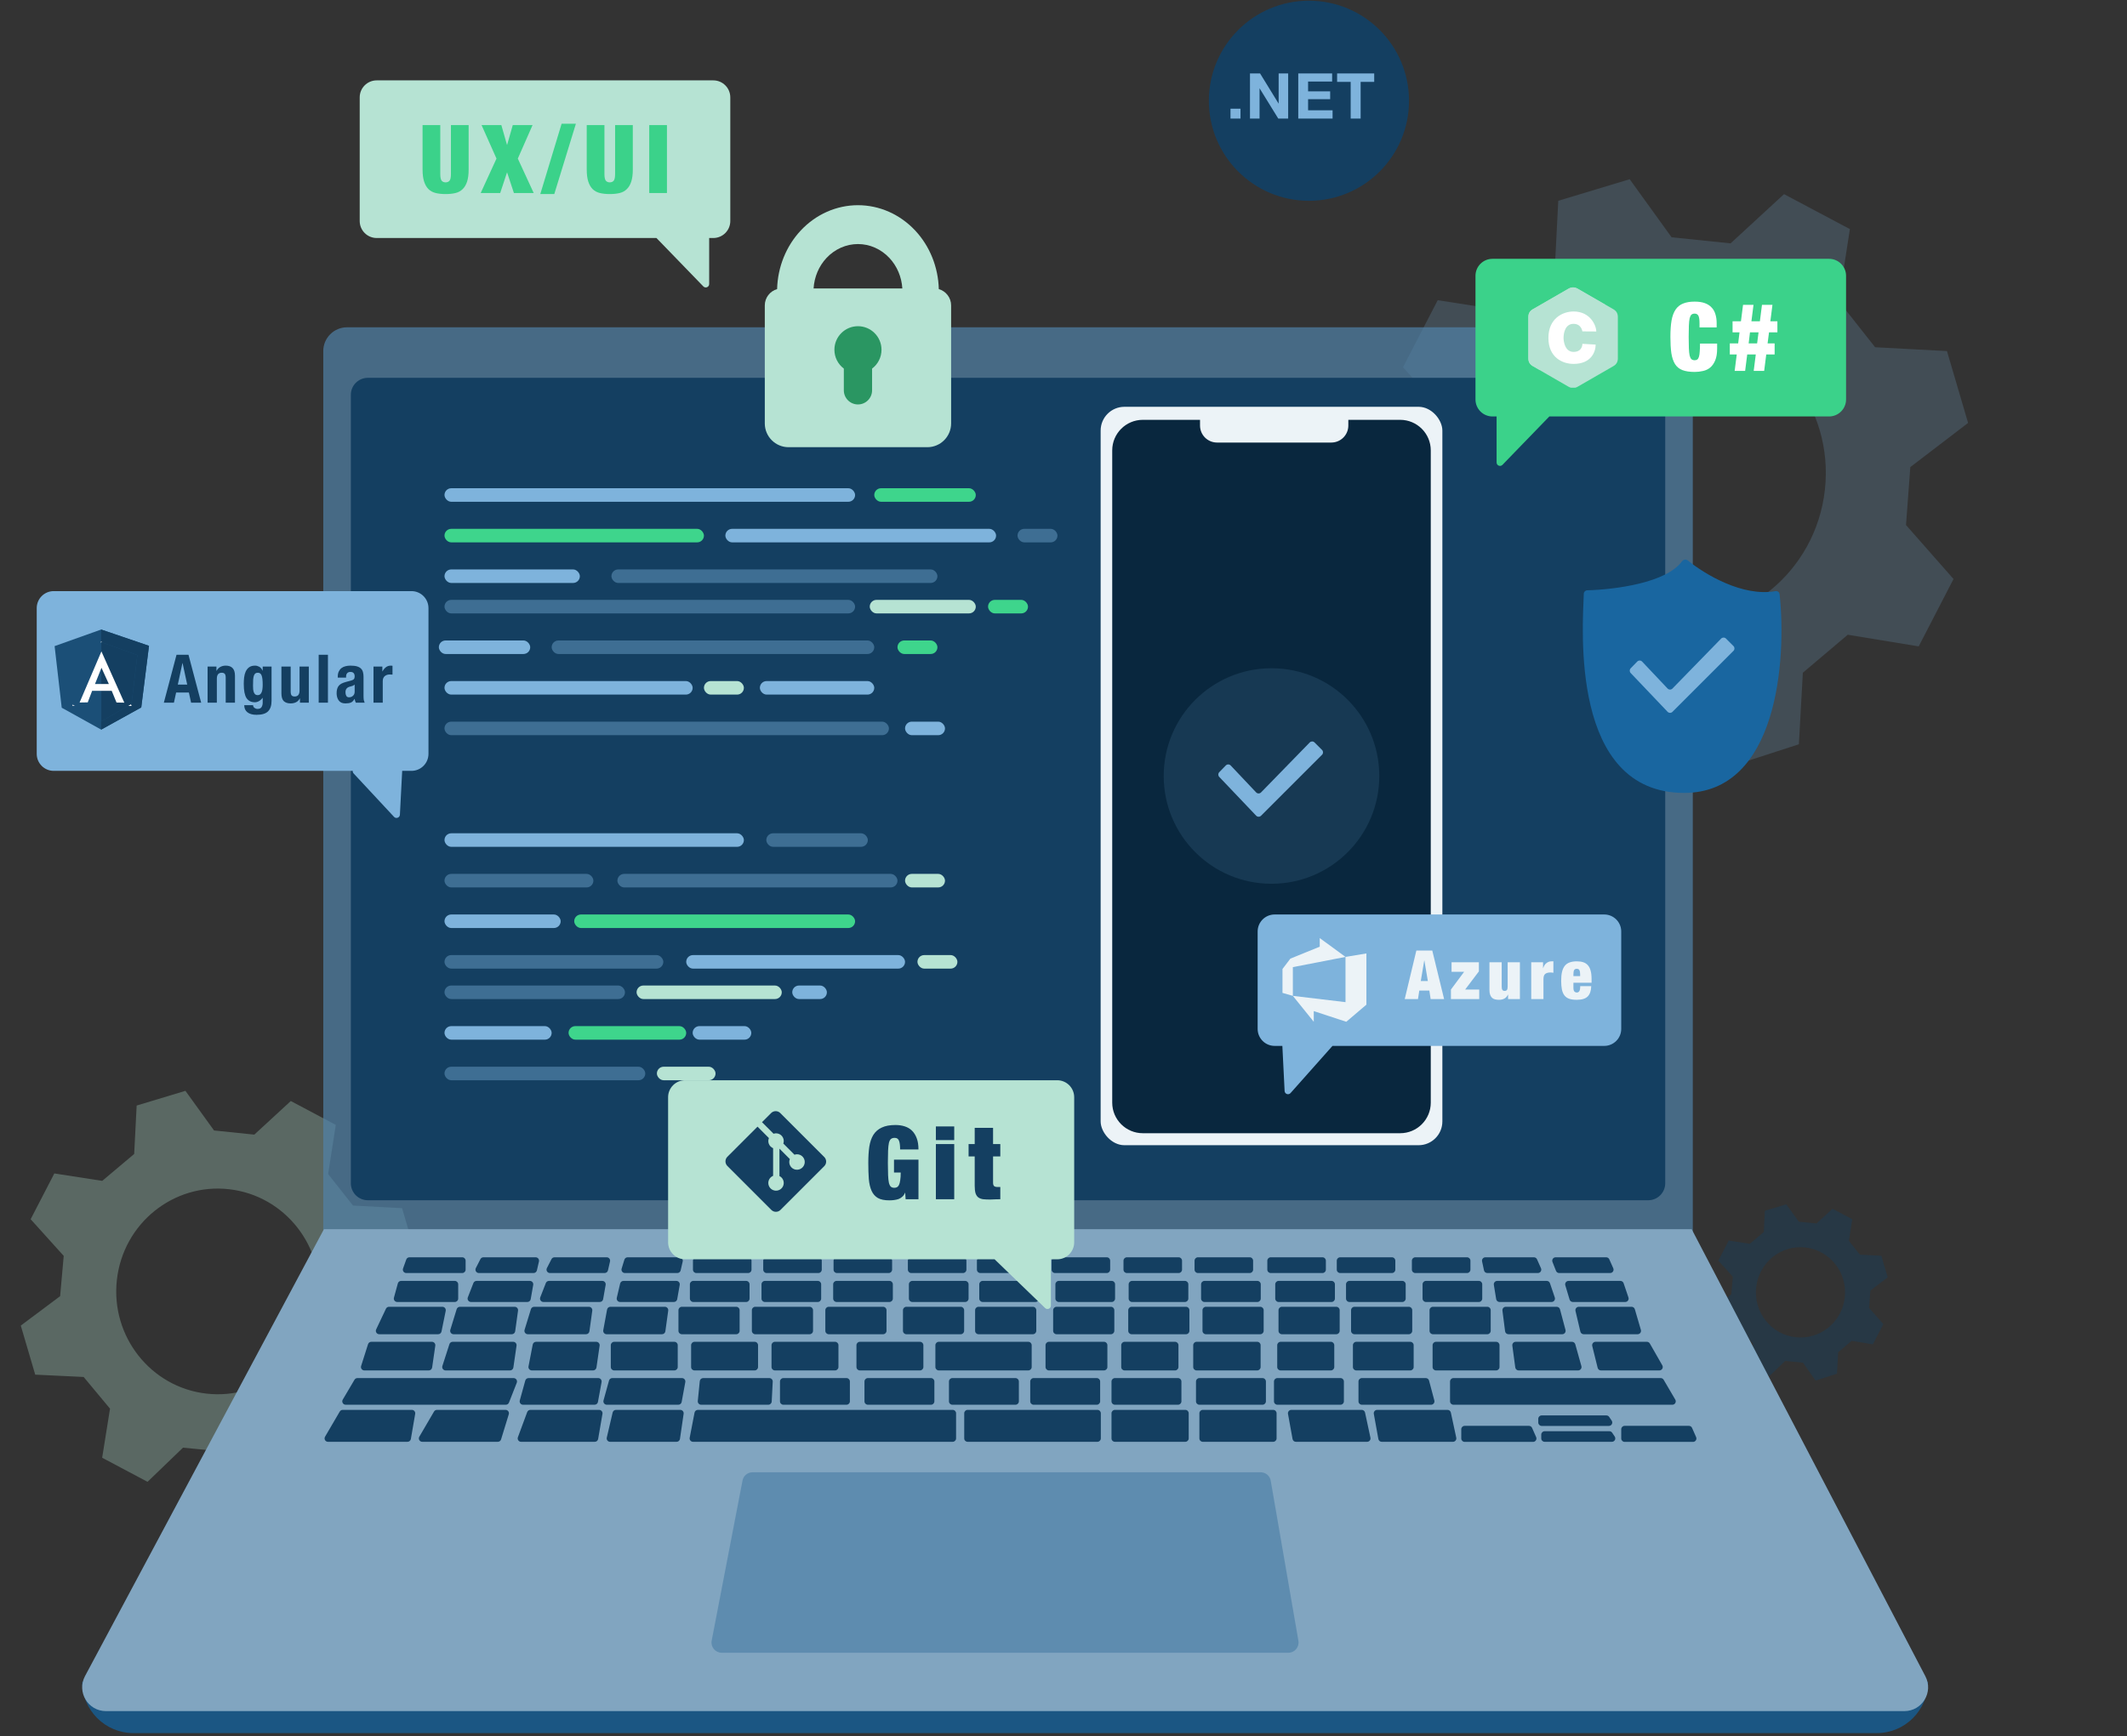 <svg width="507" height="414" viewBox="0 0 507 414" fill="none" xmlns="http://www.w3.org/2000/svg">
<rect x="0" y="0" width="507" height="414" fill="#333333" stroke="none"/>
<path d="M19.594 401.01H459.555C459.555 407.755 454.087 413.223 447.342 413.223H31.808C25.062 413.223 19.594 407.755 19.594 401.01Z" fill="#1B5683"/>
<g opacity="0.2">
<path fill-rule="evenodd" clip-rule="evenodd" d="M371.434 47.872L370.571 64.781L359.416 74.173L342.697 71.578L334.426 87.566L345.973 100.368L344.718 114.434L330.985 124.705L336.024 141.841L352.931 142.648L362.133 153.716L359.392 170.855L375.232 179.265L387.611 167.339L401.715 168.715L411.765 182.974L428.788 177.458L429.735 160.399L440.438 151.343L457.35 154.118L465.652 138.054L454.325 125.186L455.351 111.367L469.124 100.84L464.085 83.703L446.965 82.793L438.283 71.795L440.948 54.624L425.247 46.287L412.507 58.024L398.445 56.573L388.461 42.731L371.434 47.872ZM434.987 116.781C432.803 136.489 415.261 150.672 395.804 148.461C376.347 146.249 362.344 128.48 364.527 108.772C366.711 89.064 384.253 74.88 403.71 77.092C423.167 79.303 437.17 97.073 434.987 116.781Z" fill="#7EB3DC"/>
</g>
<path opacity="0.3" fill-rule="evenodd" clip-rule="evenodd" d="M32.574 263.596L31.984 275.142L24.368 281.554L12.951 279.783L7.304 290.699L15.189 299.441L14.332 309.045L4.955 316.058L8.395 327.759L19.939 328.31L26.223 335.867L24.351 347.57L35.167 353.312L43.619 345.169L53.249 346.109L60.112 355.845L71.735 352.078L72.382 340.43L79.689 334.246L91.237 336.142L96.906 325.173L89.172 316.387L89.872 306.951L99.276 299.763L95.836 288.062L84.147 287.44L78.218 279.931L80.038 268.207L69.317 262.514L60.618 270.528L51.017 269.537L44.199 260.086L32.574 263.596ZM75.967 310.648C74.477 324.104 62.498 333.789 49.213 332.279C35.928 330.769 26.366 318.636 27.857 305.179C29.348 291.723 41.326 282.038 54.612 283.548C67.897 285.058 77.458 297.191 75.967 310.648Z" fill="#B6E3D3"/>
<path opacity="0.4" fill-rule="evenodd" clip-rule="evenodd" d="M420.679 288.677L420.421 293.746L417.077 296.561L412.065 295.783L409.586 300.576L413.047 304.414L412.671 308.63L408.554 311.709L410.065 316.846L415.133 317.087L417.891 320.405L417.07 325.543L421.818 328.064L425.528 324.489L429.756 324.902L432.769 329.176L437.872 327.522L438.156 322.409L441.364 319.694L446.434 320.526L448.922 315.711L445.527 311.853L445.834 307.711L449.963 304.555L448.453 299.418L443.321 299.145L440.718 295.848L441.517 290.701L436.81 288.202L432.991 291.72L428.776 291.285L425.783 287.136L420.679 288.677ZM439.73 309.335C439.075 315.243 433.817 319.495 427.984 318.832C422.152 318.169 417.954 312.842 418.609 306.934C419.263 301.027 424.522 296.775 430.354 297.438C436.187 298.101 440.384 303.427 439.73 309.335Z" fill="#143F61"/>
<path d="M77.055 83.708C77.055 80.576 79.594 78.036 82.727 78.036H397.829C400.962 78.036 403.501 80.576 403.501 83.708V293.842H77.055V83.708Z" fill="#5082A8" fill-opacity="0.7"/>
<path d="M83.627 94.137C83.627 91.9 85.441 90.086 87.678 90.086H392.877C395.115 90.086 396.929 91.9 396.929 94.137V282.123C396.929 284.361 395.115 286.175 392.877 286.175H87.678C85.441 286.175 83.627 284.361 83.627 282.123V94.137Z" fill="#143F61"/>
<path d="M77.214 293.078L403.237 293.078L458.945 399.682C460.918 403.458 458.179 407.981 453.918 407.981H25.264C20.98 407.981 18.242 403.413 20.261 399.635L77.214 293.078Z" fill="#81A5C0"/>
<path d="M176.991 353.003C177.211 351.859 178.213 351.032 179.378 351.032H300.502C301.685 351.032 302.696 351.884 302.897 353.049L309.495 391.221C309.751 392.707 308.607 394.065 307.099 394.065H172.025C170.498 394.065 169.349 392.674 169.638 391.175L176.991 353.003Z" fill="#5082A8" fill-opacity="0.7"/>
<path d="M96.837 300.311C96.953 299.989 97.258 299.774 97.6 299.774H110.176C110.624 299.774 110.987 300.137 110.987 300.585V302.718C110.987 303.166 110.624 303.528 110.176 303.528H96.834C96.273 303.528 95.882 302.972 96.072 302.444L96.837 300.311Z" fill="#143F61"/>
<path d="M84.496 328.974C84.642 328.728 84.908 328.576 85.194 328.576H122.426C122.997 328.576 123.389 329.151 123.181 329.682L121.322 334.418C121.2 334.728 120.901 334.932 120.568 334.932H82.398C81.771 334.932 81.381 334.25 81.7 333.709L84.496 328.974Z" fill="#143F61"/>
<path d="M80.984 336.558C81.129 336.309 81.396 336.156 81.684 336.156H98.166C98.669 336.156 99.05 336.609 98.965 337.104L97.935 343.098C97.868 343.487 97.531 343.772 97.137 343.772H78.181C77.555 343.772 77.166 343.093 77.481 342.553L80.984 336.558Z" fill="#143F61"/>
<path d="M103.454 336.558C103.599 336.309 103.866 336.156 104.154 336.156H120.501C121.046 336.156 121.436 336.683 121.276 337.204L119.437 343.199C119.333 343.539 119.019 343.772 118.663 343.772H100.651C100.025 343.772 99.636 343.093 99.951 342.553L103.454 336.558Z" fill="#143F61"/>
<path d="M125.664 336.686C125.782 336.367 126.085 336.156 126.424 336.156H142.807C143.31 336.156 143.691 336.609 143.606 337.104L142.576 343.098C142.51 343.487 142.172 343.772 141.778 343.772H124.207C123.643 343.772 123.252 343.209 123.447 342.68L125.664 336.686Z" fill="#143F61"/>
<path d="M146.035 336.782C146.121 336.416 146.447 336.156 146.824 336.156H162.152C162.646 336.156 163.025 336.595 162.954 337.084L162.078 343.078C162.02 343.476 161.679 343.772 161.276 343.772H145.423C144.901 343.772 144.515 343.285 144.634 342.777L146.035 336.782Z" fill="#143F61"/>
<path d="M165.553 336.813C165.627 336.432 165.961 336.156 166.349 336.156H227.083C227.531 336.156 227.893 336.519 227.893 336.967V342.961C227.893 343.409 227.531 343.772 227.083 343.772H165.194C164.685 343.772 164.302 343.308 164.398 342.808L165.553 336.813Z" fill="#143F61"/>
<path d="M229.837 336.967C229.837 336.519 230.2 336.156 230.647 336.156H261.587C262.034 336.156 262.397 336.519 262.397 336.967V342.961C262.397 343.409 262.034 343.772 261.587 343.772H230.647C230.2 343.772 229.837 343.409 229.837 342.961V336.967Z" fill="#143F61"/>
<path d="M125.207 329.171C125.304 328.819 125.624 328.576 125.988 328.576H142.6C143.106 328.576 143.488 329.035 143.397 329.533L142.527 334.268C142.456 334.653 142.121 334.932 141.73 334.932H124.679C124.144 334.932 123.756 334.422 123.898 333.906L125.207 329.171Z" fill="#143F61"/>
<path d="M145.165 329.171C145.262 328.819 145.581 328.576 145.946 328.576H162.557C163.064 328.576 163.446 329.035 163.354 329.533L162.484 334.268C162.414 334.653 162.079 334.932 161.688 334.932H144.637C144.101 334.932 143.713 334.422 143.856 333.906L145.165 329.171Z" fill="#143F61"/>
<path d="M166.801 329.306C166.843 328.892 167.191 328.576 167.607 328.576H183.382C183.846 328.576 184.215 328.965 184.191 329.428L183.947 334.163C183.925 334.594 183.569 334.932 183.138 334.932H167.134C166.654 334.932 166.28 334.518 166.327 334.041L166.801 329.306Z" fill="#143F61"/>
<path d="M185.919 329.386C185.919 328.939 186.282 328.576 186.729 328.576H201.774C202.221 328.576 202.584 328.939 202.584 329.386V334.122C202.584 334.569 202.221 334.932 201.774 334.932H186.729C186.282 334.932 185.919 334.569 185.919 334.122L185.919 329.386Z" fill="#143F61"/>
<path d="M206.058 329.386C206.058 328.939 206.421 328.576 206.868 328.576H221.913C222.36 328.576 222.723 328.939 222.723 329.386V334.122C222.723 334.569 222.36 334.932 221.913 334.932H206.868C206.421 334.932 206.058 334.569 206.058 334.122L206.058 329.386Z" fill="#143F61"/>
<path d="M226.197 329.386C226.197 328.939 226.56 328.576 227.007 328.576H242.052C242.499 328.576 242.862 328.939 242.862 329.386V334.122C242.862 334.569 242.499 334.932 242.052 334.932H227.007C226.56 334.932 226.197 334.569 226.197 334.122L226.197 329.386Z" fill="#143F61"/>
<path d="M245.57 329.386C245.57 328.939 245.933 328.576 246.38 328.576H261.425C261.872 328.576 262.235 328.939 262.235 329.386V334.122C262.235 334.569 261.872 334.932 261.425 334.932H246.38C245.933 334.932 245.57 334.569 245.57 334.122L245.57 329.386Z" fill="#143F61"/>
<path d="M264.943 329.386C264.943 328.939 265.306 328.576 265.753 328.576H280.798C281.245 328.576 281.608 328.939 281.608 329.386V334.122C281.608 334.569 281.245 334.932 280.798 334.932H265.753C265.306 334.932 264.943 334.569 264.943 334.122L264.943 329.386Z" fill="#143F61"/>
<path d="M264.943 336.967C264.943 336.519 265.306 336.156 265.753 336.156H282.534C282.981 336.156 283.344 336.519 283.344 336.967V342.961C283.344 343.409 282.981 343.772 282.534 343.772H265.753C265.306 343.772 264.943 343.409 264.943 342.961L264.943 336.967Z" fill="#143F61"/>
<path d="M285.89 336.967C285.89 336.519 286.253 336.156 286.701 336.156H303.481C303.929 336.156 304.291 336.519 304.291 336.967V342.961C304.291 343.409 303.929 343.772 303.481 343.772H286.701C286.253 343.772 285.89 343.409 285.89 342.961L285.89 336.967Z" fill="#143F61"/>
<path d="M307.011 337.111C306.92 336.614 307.302 336.156 307.808 336.156H324.584C324.966 336.156 325.296 336.423 325.376 336.796L326.664 342.791C326.773 343.296 326.388 343.772 325.872 343.772H308.895C308.504 343.772 308.168 343.491 308.098 343.106L307.011 337.111Z" fill="#143F61"/>
<path d="M327.467 337.111C327.377 336.614 327.759 336.156 328.264 336.156H345.04C345.422 336.156 345.752 336.423 345.832 336.796L347.12 342.791C347.229 343.296 346.844 343.772 346.328 343.772H329.351C328.96 343.772 328.624 343.491 328.554 343.106L327.467 337.111Z" fill="#143F61"/>
<path d="M285.082 329.386C285.082 328.939 285.445 328.576 285.892 328.576H300.937C301.385 328.576 301.747 328.939 301.747 329.386V334.122C301.747 334.569 301.385 334.932 300.937 334.932H285.893C285.445 334.932 285.082 334.569 285.082 334.122L285.082 329.386Z" fill="#143F61"/>
<path d="M303.672 329.386C303.672 328.939 304.034 328.576 304.482 328.576H319.526C319.974 328.576 320.337 328.939 320.337 329.386V334.122C320.337 334.569 319.974 334.932 319.526 334.932H304.482C304.034 334.932 303.672 334.569 303.672 334.122L303.672 329.386Z" fill="#143F61"/>
<path d="M323.811 329.386C323.811 328.939 324.174 328.576 324.621 328.576H339.853C340.22 328.576 340.542 328.823 340.636 329.178L341.894 333.913C342.031 334.428 341.643 334.932 341.111 334.932H324.621C324.174 334.932 323.811 334.569 323.811 334.122L323.811 329.386Z" fill="#143F61"/>
<path d="M348.313 340.774C348.313 340.327 348.676 339.964 349.123 339.964H364.45C364.771 339.964 365.062 340.153 365.191 340.447L366.165 342.655C366.401 343.19 366.009 343.792 365.424 343.792H349.123C348.676 343.792 348.313 343.429 348.313 342.982L348.313 340.774Z" fill="#143F61"/>
<path d="M386.444 340.774C386.444 340.327 386.807 339.964 387.254 339.964H402.581C402.902 339.964 403.193 340.153 403.322 340.447L404.296 342.655C404.532 343.19 404.14 343.792 403.554 343.792H387.254C386.807 343.792 386.444 343.429 386.444 342.982L386.444 340.774Z" fill="#143F61"/>
<path d="M366.667 338.289C366.667 337.841 367.029 337.479 367.477 337.479H382.901C383.17 337.479 383.422 337.612 383.573 337.836L384.169 338.721C384.531 339.259 384.146 339.984 383.497 339.984H367.477C367.029 339.984 366.667 339.621 366.667 339.173L366.667 338.289Z" fill="#143F61"/>
<path d="M367.378 342.053C367.378 341.606 367.741 341.243 368.189 341.243H383.61C383.881 341.243 384.134 341.378 384.284 341.603L384.89 342.51C385.25 343.049 384.864 343.771 384.216 343.771H368.189C367.741 343.771 367.378 343.408 367.378 342.96L367.378 342.053Z" fill="#143F61"/>
<path d="M345.638 329.386C345.638 328.939 346 328.576 346.448 328.576H395.854C396.142 328.576 396.408 328.729 396.553 328.977L399.329 333.712C399.646 334.252 399.256 334.932 398.63 334.932H346.448C346.001 334.932 345.638 334.569 345.638 334.122L345.638 329.386Z" fill="#143F61"/>
<path d="M114.514 300.216C114.653 299.945 114.931 299.775 115.235 299.775H127.678C128.199 299.775 128.585 300.26 128.468 300.767L127.976 302.901C127.891 303.268 127.564 303.529 127.186 303.529H114.142C113.536 303.529 113.144 302.888 113.421 302.349L114.514 300.216Z" fill="#143F61"/>
<path d="M131.455 300.216C131.593 299.945 131.872 299.775 132.176 299.775H144.619C145.14 299.775 145.526 300.26 145.408 300.767L144.916 302.901C144.832 303.268 144.504 303.529 144.127 303.529H131.082C130.476 303.529 130.085 302.888 130.361 302.349L131.455 300.216Z" fill="#143F61"/>
<path d="M148.83 300.347C148.935 300.007 149.249 299.775 149.605 299.775H161.944C162.465 299.775 162.851 300.26 162.734 300.767L162.242 302.901C162.157 303.268 161.83 303.529 161.452 303.529H148.949C148.404 303.529 148.014 303.001 148.174 302.48L148.83 300.347Z" fill="#143F61"/>
<path d="M165.177 300.585C165.177 300.138 165.539 299.775 165.987 299.775H178.323C178.771 299.775 179.133 300.138 179.133 300.585V302.718C179.133 303.166 178.771 303.529 178.323 303.529H165.987C165.539 303.529 165.177 303.166 165.177 302.718V300.585Z" fill="#143F61"/>
<path d="M181.925 300.585C181.925 300.138 182.287 299.775 182.735 299.775H195.071C195.519 299.775 195.881 300.138 195.881 300.585V302.718C195.881 303.166 195.519 303.529 195.071 303.529H182.735C182.287 303.529 181.925 303.166 181.925 302.718V300.585Z" fill="#143F61"/>
<path d="M198.69 300.585C198.69 300.137 199.053 299.774 199.5 299.774H211.837C212.284 299.774 212.647 300.137 212.647 300.585V302.718C212.647 303.166 212.284 303.528 211.837 303.528H199.5C199.053 303.528 198.69 303.166 198.69 302.718V300.585Z" fill="#143F61"/>
<path d="M216.401 300.585C216.401 300.138 216.763 299.775 217.211 299.775H229.547C229.995 299.775 230.357 300.138 230.357 300.585V302.718C230.357 303.166 229.995 303.529 229.547 303.529H217.211C216.763 303.529 216.401 303.166 216.401 302.718V300.585Z" fill="#143F61"/>
<path d="M232.86 300.585C232.86 300.137 233.223 299.774 233.67 299.774H246.006C246.454 299.774 246.817 300.137 246.817 300.585V302.718C246.817 303.166 246.454 303.528 246.006 303.528H233.67C233.223 303.528 232.86 303.166 232.86 302.718V300.585Z" fill="#143F61"/>
<path d="M250.667 300.585C250.667 300.138 251.029 299.775 251.477 299.775H263.813C264.261 299.775 264.623 300.138 264.623 300.585V302.718C264.623 303.166 264.261 303.529 263.813 303.529H251.477C251.029 303.529 250.667 303.166 250.667 302.718V300.585Z" fill="#143F61"/>
<path d="M267.8 300.585C267.8 300.138 268.162 299.775 268.61 299.775H280.946C281.393 299.775 281.756 300.138 281.756 300.585V302.718C281.756 303.166 281.393 303.529 280.946 303.529H268.61C268.162 303.529 267.8 303.166 267.8 302.718V300.585Z" fill="#143F61"/>
<path d="M284.74 300.585C284.74 300.138 285.103 299.775 285.55 299.775H297.886C298.334 299.775 298.697 300.138 298.697 300.585V302.718C298.697 303.166 298.334 303.529 297.886 303.529H285.55C285.103 303.529 284.74 303.166 284.74 302.718V300.585Z" fill="#143F61"/>
<path d="M302.083 300.585C302.083 300.138 302.446 299.775 302.893 299.775H315.229C315.677 299.775 316.04 300.138 316.04 300.585V302.718C316.04 303.166 315.677 303.529 315.229 303.529H302.893C302.446 303.529 302.083 303.166 302.083 302.718V300.585Z" fill="#143F61"/>
<path d="M318.638 300.585C318.638 300.138 319.001 299.775 319.449 299.775H331.785C332.232 299.775 332.595 300.138 332.595 300.585V302.718C332.595 303.166 332.232 303.529 331.785 303.529H319.449C319.001 303.529 318.638 303.166 318.638 302.718V300.585Z" fill="#143F61"/>
<path d="M336.542 300.585C336.542 300.138 336.904 299.775 337.352 299.775H349.688C350.135 299.775 350.498 300.138 350.498 300.585V302.718C350.498 303.166 350.135 303.529 349.688 303.529H337.352C336.904 303.529 336.542 303.166 336.542 302.718V300.585Z" fill="#143F61"/>
<path d="M353.273 300.755C353.165 300.251 353.549 299.775 354.065 299.775H365.627C365.947 299.775 366.237 299.963 366.367 300.256L367.316 302.389C367.555 302.925 367.163 303.529 366.576 303.529H354.522C354.14 303.529 353.81 303.262 353.73 302.888L353.273 300.755Z" fill="#143F61"/>
<path d="M370.054 300.882C369.845 300.35 370.237 299.775 370.808 299.775H382.856C383.176 299.775 383.466 299.963 383.596 300.256L384.546 302.389C384.784 302.925 384.392 303.529 383.805 303.529H371.648C371.315 303.529 371.016 303.325 370.894 303.015L370.054 300.882Z" fill="#143F61"/>
<path d="M94.83 306.002C94.926 305.65 95.246 305.405 95.612 305.405H108.407C108.854 305.405 109.217 305.768 109.217 306.216V309.62C109.217 310.068 108.854 310.43 108.407 310.43H94.682C94.147 310.43 93.759 309.922 93.9 309.406L94.83 306.002Z" fill="#143F61"/>
<path d="M112.841 305.922C112.963 305.611 113.262 305.406 113.596 305.406H126.301C126.805 305.406 127.186 305.86 127.099 306.356L126.501 309.761C126.433 310.148 126.097 310.431 125.703 310.431H112.268C111.697 310.431 111.305 309.857 111.513 309.326L112.841 305.922Z" fill="#143F61"/>
<path d="M130.106 305.922C130.227 305.611 130.527 305.406 130.861 305.406H143.566C144.07 305.406 144.451 305.86 144.364 306.356L143.766 309.761C143.698 310.148 143.362 310.431 142.968 310.431H129.532C128.962 310.431 128.57 309.857 128.777 309.326L130.106 305.922Z" fill="#143F61"/>
<path d="M147.818 306.032C147.904 305.665 148.23 305.406 148.607 305.406H161.223C161.727 305.406 162.108 305.86 162.021 306.356L161.423 309.761C161.355 310.148 161.019 310.431 160.625 310.431H147.81C147.288 310.431 146.902 309.944 147.021 309.436L147.818 306.032Z" fill="#143F61"/>
<path d="M164.444 306.216C164.444 305.769 164.807 305.406 165.254 305.406H177.858C178.305 305.406 178.668 305.769 178.668 306.216V309.621C178.668 310.068 178.305 310.431 177.858 310.431H165.254C164.807 310.431 164.444 310.068 164.444 309.621V306.216Z" fill="#143F61"/>
<path d="M181.513 306.216C181.513 305.769 181.875 305.406 182.323 305.406H194.926C195.374 305.406 195.736 305.769 195.736 306.216V309.621C195.736 310.068 195.374 310.431 194.926 310.431H182.323C181.875 310.431 181.513 310.068 181.513 309.621V306.216Z" fill="#143F61"/>
<path d="M198.599 306.216C198.599 305.768 198.962 305.405 199.409 305.405H212.012C212.46 305.405 212.823 305.768 212.823 306.216V309.62C212.823 310.068 212.46 310.43 212.012 310.43H199.409C198.962 310.43 198.599 310.068 198.599 309.62V306.216Z" fill="#143F61"/>
<path d="M216.648 306.216C216.648 305.769 217.011 305.406 217.458 305.406H230.062C230.509 305.406 230.872 305.769 230.872 306.216V309.621C230.872 310.068 230.509 310.431 230.062 310.431H217.458C217.011 310.431 216.648 310.068 216.648 309.621V306.216Z" fill="#143F61"/>
<path d="M233.422 306.216C233.422 305.768 233.785 305.405 234.233 305.405H246.836C247.283 305.405 247.646 305.768 247.646 306.216V309.62C247.646 310.068 247.283 310.43 246.836 310.43H234.233C233.785 310.43 233.422 310.068 233.422 309.62V306.216Z" fill="#143F61"/>
<path d="M251.57 306.216C251.57 305.769 251.933 305.406 252.38 305.406H264.983C265.431 305.406 265.794 305.769 265.794 306.216V309.621C265.794 310.068 265.431 310.431 264.983 310.431H252.38C251.933 310.431 251.57 310.068 251.57 309.621V306.216Z" fill="#143F61"/>
<path d="M269.031 306.216C269.031 305.769 269.393 305.406 269.841 305.406H282.444C282.892 305.406 283.254 305.769 283.254 306.216V309.621C283.254 310.068 282.892 310.431 282.444 310.431H269.841C269.393 310.431 269.031 310.068 269.031 309.621V306.216Z" fill="#143F61"/>
<path d="M286.295 306.216C286.295 305.769 286.658 305.406 287.106 305.406H299.709C300.156 305.406 300.519 305.769 300.519 306.216V309.621C300.519 310.068 300.156 310.431 299.709 310.431H287.106C286.658 310.431 286.295 310.068 286.295 309.621V306.216Z" fill="#143F61"/>
<path d="M303.97 306.216C303.97 305.769 304.333 305.406 304.78 305.406H317.384C317.831 305.406 318.194 305.769 318.194 306.216V309.621C318.194 310.068 317.831 310.431 317.384 310.431H304.78C304.333 310.431 303.97 310.068 303.97 309.621V306.216Z" fill="#143F61"/>
<path d="M320.842 306.216C320.842 305.769 321.205 305.406 321.653 305.406H334.256C334.703 305.406 335.066 305.769 335.066 306.216V309.621C335.066 310.068 334.703 310.431 334.256 310.431H321.653C321.205 310.431 320.842 310.068 320.842 309.621V306.216Z" fill="#143F61"/>
<path d="M339.088 306.216C339.088 305.769 339.451 305.406 339.898 305.406H352.501C352.949 305.406 353.312 305.769 353.312 306.216V309.621C353.312 310.068 352.949 310.431 352.501 310.431H339.898C339.451 310.431 339.088 310.068 339.088 309.621V306.216Z" fill="#143F61"/>
<path d="M356.079 306.347C355.998 305.854 356.379 305.406 356.878 305.406H368.685C369.032 305.406 369.341 305.627 369.453 305.956L370.606 309.361C370.784 309.886 370.393 310.431 369.839 310.431H357.434C357.037 310.431 356.698 310.143 356.634 309.751L356.079 306.347Z" fill="#143F61"/>
<path d="M373.11 306.449C372.954 305.929 373.344 305.406 373.886 305.406H386.244C386.591 305.406 386.9 305.627 387.012 305.956L388.165 309.361C388.343 309.886 387.952 310.431 387.398 310.431H374.907C374.549 310.431 374.233 310.196 374.131 309.853L373.11 306.449Z" fill="#143F61"/>
<path d="M91.996 312.04C92.13 311.757 92.415 311.576 92.729 311.576H105.447C105.959 311.576 106.343 312.046 106.241 312.548L105.238 317.472C105.161 317.85 104.829 318.121 104.444 318.121H90.397C89.802 318.121 89.41 317.501 89.665 316.964L91.996 312.04Z" fill="#143F61"/>
<path d="M108.851 312.149C108.955 311.809 109.27 311.577 109.626 311.577H122.678C123.169 311.577 123.548 312.011 123.481 312.498L122.8 317.422C122.744 317.823 122.402 318.122 121.997 318.122H108.113C107.568 318.122 107.179 317.594 107.339 317.074L108.851 312.149Z" fill="#143F61"/>
<path d="M126.549 312.149C126.654 311.809 126.968 311.577 127.324 311.577H140.376C140.868 311.577 141.246 312.011 141.179 312.498L140.498 317.422C140.443 317.823 140.1 318.122 139.696 318.122H125.812C125.267 318.122 124.877 317.594 125.037 317.074L126.549 312.149Z" fill="#143F61"/>
<path d="M144.703 312.24C144.774 311.856 145.109 311.577 145.5 311.577H158.477C158.968 311.577 159.347 312.011 159.279 312.498L158.599 317.422C158.543 317.823 158.201 318.122 157.796 318.122H144.593C144.087 318.122 143.705 317.663 143.796 317.165L144.703 312.24Z" fill="#143F61"/>
<path d="M161.719 312.387C161.719 311.94 162.082 311.577 162.53 311.577H175.49C175.938 311.577 176.3 311.94 176.3 312.387V317.311C176.3 317.759 175.938 318.122 175.49 318.122H162.53C162.082 318.122 161.719 317.759 161.719 317.311V312.387Z" fill="#143F61"/>
<path d="M179.217 312.387C179.217 311.94 179.579 311.577 180.027 311.577H192.987C193.435 311.577 193.798 311.94 193.798 312.387V317.311C193.798 317.759 193.435 318.122 192.987 318.122H180.027C179.579 318.122 179.217 317.759 179.217 317.311V312.387Z" fill="#143F61"/>
<path d="M196.732 312.386C196.732 311.939 197.095 311.576 197.542 311.576H210.503C210.95 311.576 211.313 311.939 211.313 312.386V317.311C211.313 317.758 210.95 318.121 210.503 318.121H197.542C197.095 318.121 196.732 317.758 196.732 317.311V312.386Z" fill="#143F61"/>
<path d="M215.235 312.387C215.235 311.94 215.598 311.577 216.045 311.577H229.006C229.453 311.577 229.816 311.94 229.816 312.387V317.311C229.816 317.759 229.453 318.122 229.006 318.122H216.045C215.598 318.122 215.235 317.759 215.235 317.311V312.387Z" fill="#143F61"/>
<path d="M232.43 312.386C232.43 311.939 232.793 311.576 233.24 311.576H246.201C246.648 311.576 247.011 311.939 247.011 312.386V317.311C247.011 317.758 246.648 318.121 246.201 318.121H233.24C232.793 318.121 232.43 317.758 232.43 317.311V312.386Z" fill="#143F61"/>
<path d="M251.033 312.387C251.033 311.94 251.396 311.577 251.844 311.577H264.804C265.252 311.577 265.615 311.94 265.615 312.387V317.311C265.615 317.759 265.252 318.122 264.804 318.122H251.844C251.396 318.122 251.033 317.759 251.033 317.311V312.387Z" fill="#143F61"/>
<path d="M268.933 312.387C268.933 311.94 269.296 311.577 269.743 311.577H282.704C283.151 311.577 283.514 311.94 283.514 312.387V317.311C283.514 317.759 283.151 318.122 282.704 318.122H269.743C269.296 318.122 268.933 317.759 268.933 317.311V312.387Z" fill="#143F61"/>
<path d="M286.631 312.387C286.631 311.94 286.994 311.577 287.441 311.577H300.402C300.849 311.577 301.212 311.94 301.212 312.387V317.311C301.212 317.759 300.849 318.122 300.402 318.122H287.441C286.994 318.122 286.631 317.759 286.631 317.311V312.387Z" fill="#143F61"/>
<path d="M304.75 312.387C304.75 311.94 305.113 311.577 305.56 311.577H318.521C318.968 311.577 319.331 311.94 319.331 312.387V317.311C319.331 317.759 318.968 318.122 318.521 318.122H305.56C305.113 318.122 304.75 317.759 304.75 317.311V312.387Z" fill="#143F61"/>
<path d="M322.046 312.387C322.046 311.94 322.409 311.577 322.856 311.577H335.817C336.264 311.577 336.627 311.94 336.627 312.387V317.311C336.627 317.759 336.264 318.122 335.817 318.122H322.856C322.409 318.122 322.046 317.759 322.046 317.311V312.387Z" fill="#143F61"/>
<path d="M340.75 312.387C340.75 311.94 341.112 311.577 341.56 311.577H354.52C354.968 311.577 355.331 311.94 355.331 312.387V317.311C355.331 317.759 354.968 318.122 354.52 318.122H341.56C341.112 318.122 340.75 317.759 340.75 317.311V312.387Z" fill="#143F61"/>
<path d="M358.127 312.49C358.065 312.006 358.442 311.577 358.931 311.577H371.063C371.431 311.577 371.752 311.824 371.846 312.179L373.159 317.103C373.297 317.617 372.909 318.122 372.377 318.122H359.563C359.155 318.122 358.811 317.819 358.759 317.415L358.127 312.49Z" fill="#143F61"/>
<path d="M375.541 312.573C375.421 312.065 375.807 311.577 376.33 311.577H388.909C389.269 311.577 389.585 311.814 389.686 312.16L391.127 317.084C391.279 317.603 390.89 318.122 390.35 318.122H377.491C377.116 318.122 376.789 317.863 376.703 317.497L375.541 312.573Z" fill="#143F61"/>
<path d="M87.729 320.49C87.836 320.153 88.149 319.925 88.502 319.925H102.958C103.452 319.925 103.831 320.363 103.76 320.851L103.005 326.057C102.948 326.455 102.606 326.751 102.204 326.751H86.849C86.301 326.751 85.911 326.218 86.077 325.696L87.729 320.49Z" fill="#143F61"/>
<path d="M107.125 320.486C107.232 320.152 107.544 319.925 107.896 319.925H122.323C122.817 319.925 123.196 320.363 123.125 320.851L122.37 326.057C122.312 326.455 121.971 326.751 121.568 326.751H106.218C105.669 326.751 105.279 326.215 105.447 325.692L107.125 320.486Z" fill="#143F61"/>
<path d="M126.983 320.581C127.057 320.2 127.39 319.925 127.779 319.925H142.127C142.621 319.925 143 320.363 142.929 320.851L142.174 326.057C142.116 326.455 141.775 326.751 141.372 326.751H126.772C126.263 326.751 125.88 326.287 125.977 325.787L126.983 320.581Z" fill="#143F61"/>
<path d="M145.594 320.735C145.594 320.287 145.957 319.925 146.404 319.925H160.737C161.185 319.925 161.548 320.287 161.548 320.735V325.941C161.548 326.388 161.185 326.751 160.737 326.751H146.404C145.957 326.751 145.594 326.388 145.594 325.941V320.735Z" fill="#143F61"/>
<path d="M164.738 320.735C164.738 320.287 165.101 319.925 165.548 319.925H179.881C180.329 319.925 180.692 320.287 180.692 320.735V325.941C180.692 326.388 180.329 326.751 179.881 326.751H165.548C165.101 326.751 164.738 326.388 164.738 325.941V320.735Z" fill="#143F61"/>
<path d="M183.902 320.734C183.902 320.287 184.265 319.924 184.713 319.924H199.046C199.493 319.924 199.856 320.287 199.856 320.734V325.94C199.856 326.387 199.493 326.75 199.046 326.75H184.713C184.265 326.75 183.902 326.387 183.902 325.94V320.734Z" fill="#143F61"/>
<path d="M204.147 320.735C204.147 320.287 204.51 319.925 204.957 319.925H219.29C219.738 319.925 220.1 320.287 220.1 320.735V325.941C220.1 326.388 219.738 326.751 219.29 326.751H204.957C204.51 326.751 204.147 326.388 204.147 325.941V320.735Z" fill="#143F61"/>
<path d="M222.961 320.734C222.961 320.287 223.324 319.924 223.771 319.924H245.106C245.554 319.924 245.916 320.287 245.916 320.734V325.94C245.916 326.387 245.554 326.75 245.106 326.75H223.771C223.324 326.75 222.961 326.387 222.961 325.94V320.734Z" fill="#143F61"/>
<path d="M249.217 320.735C249.217 320.287 249.58 319.925 250.027 319.925L263.148 319.924C263.596 319.924 263.959 320.287 263.959 320.734V325.94C263.959 326.387 263.596 326.75 263.149 326.75H250.027C249.58 326.75 249.217 326.387 249.217 325.94V320.735Z" fill="#143F61"/>
<path d="M267.259 320.735C267.259 320.287 267.622 319.925 268.07 319.925H280.091C280.538 319.925 280.901 320.287 280.901 320.735V325.941C280.901 326.388 280.538 326.751 280.091 326.751L268.07 326.751C267.622 326.751 267.259 326.388 267.259 325.941V320.735Z" fill="#143F61"/>
<path d="M284.421 320.735C284.421 320.287 284.784 319.925 285.232 319.925H299.673C300.121 319.925 300.484 320.287 300.484 320.735V325.941C300.484 326.388 300.121 326.751 299.673 326.751H285.232C284.784 326.751 284.421 326.388 284.421 325.941V320.735Z" fill="#143F61"/>
<path d="M304.444 320.735C304.444 320.287 304.807 319.925 305.254 319.925H317.232C317.679 319.925 318.042 320.287 318.042 320.735V325.941C318.042 326.388 317.679 326.751 317.232 326.751H305.254C304.807 326.751 304.444 326.388 304.444 325.941V320.735Z" fill="#143F61"/>
<path d="M322.486 320.735C322.486 320.287 322.849 319.925 323.297 319.925L336.156 319.925C336.603 319.925 336.966 320.287 336.966 320.735V325.941C336.966 326.388 336.603 326.751 336.156 326.751L323.297 326.751C322.849 326.751 322.486 326.388 322.486 325.941V320.735Z" fill="#143F61"/>
<path d="M341.477 320.735C341.477 320.287 341.84 319.925 342.287 319.925H356.62C357.068 319.925 357.43 320.287 357.43 320.735V325.941C357.43 326.388 357.068 326.751 356.62 326.751H342.287C341.84 326.751 341.477 326.388 341.477 325.941V320.735Z" fill="#143F61"/>
<path d="M360.486 320.843C360.42 320.357 360.798 319.925 361.289 319.925H374.71C375.074 319.925 375.393 320.167 375.491 320.517L376.947 325.722C377.092 326.239 376.703 326.751 376.167 326.751H361.99C361.584 326.751 361.241 326.451 361.187 326.049L360.486 320.843Z" fill="#143F61"/>
<path d="M379.535 320.93C379.408 320.419 379.795 319.925 380.321 319.925L392.558 319.925C392.849 319.925 393.117 320.081 393.262 320.333L396.236 325.539C396.545 326.079 396.155 326.751 395.533 326.751H381.61C381.237 326.751 380.913 326.497 380.823 326.135L379.535 320.93Z" fill="#143F61"/>
<rect x="105.95" y="116.41" width="97.872" height="3.227" rx="1.613" fill="#7EB3DC"/>
<rect x="105.95" y="198.682" width="71.364" height="3.227" rx="1.613" fill="#7EB3DC"/>
<rect x="105.95" y="208.361" width="35.492" height="3.227" rx="1.613" fill="#5082A8" fill-opacity="0.7"/>
<rect x="105.95" y="218.041" width="27.695" height="3.227" rx="1.613" fill="#7EB3DC"/>
<rect x="105.95" y="227.721" width="52.162" height="3.227" rx="1.613" fill="#5082A8" fill-opacity="0.7"/>
<rect x="105.95" y="234.979" width="43.021" height="3.227" rx="1.613" fill="#5082A8" fill-opacity="0.7"/>
<rect x="105.95" y="244.658" width="25.544" height="3.227" rx="1.613" fill="#7EB3DC"/>
<rect x="105.95" y="254.338" width="47.861" height="3.227" rx="1.613" fill="#5082A8" fill-opacity="0.7"/>
<rect x="135.526" y="244.658" width="28.042" height="3.227" rx="1.613" fill="#3ED58C"/>
<rect x="165.103" y="244.658" width="13.982" height="3.227" rx="1.613" fill="#7EB3DC"/>
<rect x="156.578" y="254.338" width="13.982" height="3.227" rx="1.613" fill="#B6E3D3"/>
<rect x="151.738" y="234.979" width="34.607" height="3.227" rx="1.613" fill="#B6E3D3"/>
<rect x="188.843" y="234.979" width="8.257" height="3.227" rx="1.613" fill="#7EB3DC"/>
<rect x="163.568" y="227.721" width="52.162" height="3.227" rx="1.613" fill="#7EB3DC"/>
<rect x="136.871" y="218.041" width="66.951" height="3.227" rx="1.613" fill="#3ED58C"/>
<rect x="147.167" y="208.361" width="66.76" height="3.227" rx="1.613" fill="#5082A8" fill-opacity="0.7"/>
<rect x="105.95" y="126.09" width="61.842" height="3.227" rx="1.613" fill="#3ED58C"/>
<rect x="105.95" y="135.769" width="32.266" height="3.227" rx="1.613" fill="#7EB3DC"/>
<rect x="104.605" y="152.707" width="21.779" height="3.227" rx="1.613" fill="#7EB3DC"/>
<rect x="105.95" y="162.386" width="59.154" height="3.227" rx="1.613" fill="#7EB3DC"/>
<rect x="105.95" y="172.064" width="105.938" height="3.227" rx="1.613" fill="#5082A8" fill-opacity="0.7"/>
<rect x="181.125" y="162.386" width="27.268" height="3.227" rx="1.613" fill="#7EB3DC"/>
<rect x="131.494" y="152.707" width="76.899" height="3.227" rx="1.613" fill="#5082A8" fill-opacity="0.7"/>
<rect x="207.317" y="143.028" width="25.274" height="3.227" rx="1.613" fill="#B6E3D3"/>
<rect x="105.95" y="143.028" width="97.872" height="3.227" rx="1.613" fill="#5082A8" fill-opacity="0.7"/>
<rect x="145.744" y="135.769" width="77.706" height="3.227" rx="1.613" fill="#5082A8" fill-opacity="0.7"/>
<rect x="172.9" y="126.09" width="64.531" height="3.227" rx="1.613" fill="#7EB3DC"/>
<rect x="208.393" y="116.41" width="24.199" height="3.227" rx="1.613" fill="#3ED58C"/>
<rect x="182.659" y="198.682" width="24.199" height="3.227" rx="1.613" fill="#5082A8" fill-opacity="0.7"/>
<rect x="242.54" y="126.09" width="9.522" height="3.227" rx="1.613" fill="#5082A8" fill-opacity="0.7"/>
<rect x="235.517" y="143.028" width="9.522" height="3.227" rx="1.613" fill="#3ED58C"/>
<rect x="213.928" y="152.707" width="9.522" height="3.227" rx="1.613" fill="#3ED58C"/>
<rect x="215.731" y="172.064" width="9.522" height="3.227" rx="1.613" fill="#7EB3DC"/>
<rect x="215.731" y="208.361" width="9.522" height="3.227" rx="1.613" fill="#B6E3D3"/>
<rect x="218.688" y="227.721" width="9.522" height="3.227" rx="1.613" fill="#B6E3D3"/>
<rect x="167.792" y="162.386" width="9.522" height="3.227" rx="1.613" fill="#B6E3D3"/>
<rect x="262.354" y="96.992" width="81.454" height="176.06" rx="5.672" fill="#ECF3F7"/>
<path fill-rule="evenodd" clip-rule="evenodd" d="M286.044 100.101H272.407C268.379 100.101 265.114 103.366 265.114 107.393V262.902C265.114 266.929 268.379 270.194 272.407 270.194H333.753C337.78 270.194 341.045 266.929 341.045 262.902V107.393C341.045 103.366 337.78 100.101 333.753 100.101H321.393V101.466C321.393 103.703 319.579 105.517 317.341 105.517H290.095C287.858 105.517 286.044 103.703 286.044 101.466V100.101Z" fill="#09273E"/>
<circle cx="303.08" cy="185.023" r="25.692" fill="#5082A8" fill-opacity="0.2"/>
<path d="M292.184 182.508L290.628 184.113C290.325 184.425 290.323 184.921 290.623 185.236L299.423 194.484C299.737 194.814 300.261 194.82 300.583 194.498L315.127 179.954C315.444 179.638 315.444 179.124 315.127 178.808L313.341 177.022C313.022 176.703 312.503 176.706 312.188 177.029L300.585 188.937C300.264 189.267 299.732 189.263 299.416 188.929L293.355 182.516C293.038 182.18 292.505 182.177 292.184 182.508Z" fill="#7EB3DC"/>
<path d="M390.254 159.012L388.698 160.617C388.395 160.929 388.393 161.425 388.693 161.74L397.493 170.988C397.807 171.318 398.331 171.324 398.653 171.002L413.198 156.458C413.514 156.141 413.514 155.628 413.198 155.312L411.411 153.526C411.092 153.206 410.573 153.21 410.258 153.533L398.655 165.441C398.334 165.771 397.802 165.767 397.486 165.433L391.425 159.02C391.108 158.684 390.576 158.681 390.254 159.012Z" stroke="black" stroke-width="0.81"/>
<path fill-rule="evenodd" clip-rule="evenodd" d="M12.805 140.94C10.568 140.94 8.754 142.754 8.754 144.992V179.745C8.754 181.983 10.568 183.797 12.805 183.797H84.079C84.059 184.01 84.124 184.234 84.294 184.417L93.921 194.762C94.408 195.285 95.286 194.966 95.323 194.252L95.862 183.907C95.864 183.87 95.864 183.833 95.861 183.797H98.081C100.318 183.797 102.132 181.983 102.132 179.745V144.992C102.132 142.754 100.318 140.94 98.081 140.94H12.805Z" fill="#7EB3DC"/>
<path fill-rule="evenodd" clip-rule="evenodd" d="M382.392 218.04C384.629 218.04 386.443 219.854 386.443 222.091V245.323C386.443 247.56 384.629 249.374 382.392 249.374H317.614L307.618 260.622C307.137 261.165 306.24 260.849 306.204 260.124L305.668 249.374H303.83C301.592 249.374 299.778 247.56 299.778 245.323V222.091C299.778 219.854 301.592 218.04 303.83 218.04H382.392Z" fill="#7EB3DC"/>
<path fill-rule="evenodd" clip-rule="evenodd" d="M163.303 257.563C161.066 257.563 159.252 259.377 159.252 261.615V296.204C159.252 298.442 161.066 300.255 163.303 300.255H237.075L249.121 311.879C249.635 312.376 250.494 312.011 250.494 311.296V300.255H251.998C254.235 300.255 256.049 298.442 256.049 296.204V261.615C256.049 259.377 254.235 257.563 251.998 257.563H163.303Z" fill="#B6E3D3"/>
<path fill-rule="evenodd" clip-rule="evenodd" d="M435.984 61.711C438.221 61.711 440.035 63.525 440.035 65.762V95.245C440.035 97.483 438.221 99.297 435.984 99.297H369.303L358.129 110.837C357.622 111.36 356.737 111.001 356.737 110.273V99.297H355.754C353.516 99.297 351.702 97.483 351.702 95.245V65.762C351.702 63.525 353.516 61.711 355.754 61.711H435.984Z" fill="#3BD28A"/>
<path fill-rule="evenodd" clip-rule="evenodd" d="M223.777 68.93C225.472 69.415 226.713 70.975 226.713 72.826V100.953C226.713 104.086 224.174 106.625 221.041 106.625H187.971C184.838 106.625 182.299 104.086 182.299 100.953V72.826C182.299 70.975 183.54 69.415 185.235 68.93C185.372 63.681 187.385 58.677 190.874 54.953C194.489 51.093 199.393 48.925 204.506 48.925C209.619 48.925 214.522 51.093 218.138 54.953C221.626 58.676 223.64 63.68 223.777 68.93ZM193.928 68.775C194.093 66.04 195.184 63.453 197.01 61.504C198.998 59.382 201.694 58.189 204.506 58.189C207.317 58.189 210.013 59.382 212.001 61.504C213.827 63.453 214.918 66.04 215.084 68.775H193.928Z" fill="#B6E3D3"/>
<path fill-rule="evenodd" clip-rule="evenodd" d="M207.873 87.882C209.237 86.858 210.119 85.227 210.119 83.39C210.119 80.29 207.606 77.776 204.506 77.776C201.406 77.776 198.893 80.29 198.893 83.39C198.893 85.227 199.775 86.857 201.139 87.882V93.065C201.139 94.925 202.646 96.432 204.506 96.432C206.365 96.432 207.873 94.925 207.873 93.065V87.882Z" fill="#2A9662"/>
<path d="M44.623 163.233L43.519 158.097H43.487L42.383 163.233H44.623ZM44.927 156.113L47.951 167.537H45.551L45.023 165.121H41.983L41.455 167.537H39.055L42.079 156.113H44.927ZM49.481 158.929V167.537H51.689V161.825C51.689 160.876 52.079 160.401 52.857 160.401C53.188 160.401 53.428 160.492 53.577 160.673C53.727 160.844 53.801 161.153 53.801 161.601V167.537H56.009V161.153C56.009 160.289 55.817 159.665 55.433 159.281C55.06 158.897 54.521 158.705 53.817 158.705C53.337 158.705 52.911 158.806 52.537 159.009C52.164 159.201 51.86 159.51 51.625 159.937H51.593V158.929H49.481ZM60.313 163.505C60.313 162.929 60.324 162.444 60.345 162.049C60.377 161.644 60.436 161.324 60.521 161.089C60.607 160.844 60.724 160.668 60.873 160.561C61.023 160.454 61.22 160.401 61.465 160.401C61.903 160.401 62.201 160.62 62.361 161.057C62.532 161.494 62.617 162.236 62.617 163.281C62.617 163.644 62.596 163.98 62.553 164.289C62.521 164.588 62.457 164.844 62.361 165.057C62.276 165.27 62.153 165.441 61.993 165.569C61.844 165.686 61.652 165.745 61.417 165.745C61.183 165.745 60.991 165.686 60.841 165.569C60.703 165.441 60.591 165.276 60.505 165.073C60.431 164.86 60.377 164.62 60.345 164.353C60.324 164.086 60.313 163.804 60.313 163.505ZM64.729 158.929H62.617V159.889H62.585C62.372 159.441 62.1 159.132 61.769 158.961C61.439 158.79 61.119 158.705 60.809 158.705C60.212 158.705 59.732 158.838 59.369 159.105C59.017 159.372 58.745 159.718 58.553 160.145C58.372 160.561 58.249 161.03 58.185 161.553C58.132 162.076 58.105 162.588 58.105 163.089C58.105 164.657 58.324 165.777 58.761 166.449C59.209 167.11 59.871 167.441 60.745 167.441C61.097 167.441 61.433 167.345 61.753 167.153C62.084 166.961 62.361 166.705 62.585 166.385H62.617V167.521C62.617 167.948 62.527 168.305 62.345 168.593C62.164 168.881 61.849 169.025 61.401 169.025C61.263 169.025 61.129 169.004 61.001 168.961C60.884 168.918 60.772 168.86 60.665 168.785C60.441 168.625 60.329 168.406 60.329 168.129H58.217C58.217 168.865 58.468 169.43 58.969 169.825C59.481 170.23 60.207 170.433 61.145 170.433C62.436 170.433 63.353 170.156 63.897 169.601C64.452 169.046 64.729 168.214 64.729 167.105V158.929ZM71.497 166.529V167.537H73.609V158.929H71.401V164.641C71.401 165.59 71.012 166.065 70.233 166.065C69.903 166.065 69.663 165.98 69.513 165.809C69.364 165.628 69.289 165.313 69.289 164.865V158.929H67.081V165.313C67.081 166.177 67.268 166.796 67.641 167.169C68.025 167.532 68.569 167.713 69.273 167.713C69.753 167.713 70.18 167.622 70.553 167.441C70.927 167.26 71.231 166.956 71.465 166.529H71.497ZM75.961 156.113V167.537H78.169V156.113H75.961ZM84.541 163.233V164.929C84.541 165.164 84.498 165.366 84.413 165.537C84.328 165.708 84.216 165.846 84.077 165.953C83.949 166.06 83.805 166.14 83.645 166.193C83.485 166.236 83.33 166.257 83.181 166.257C82.882 166.257 82.669 166.14 82.541 165.905C82.413 165.67 82.349 165.388 82.349 165.057C82.349 164.673 82.445 164.369 82.637 164.145C82.829 163.921 83.149 163.761 83.597 163.665C83.736 163.633 83.89 163.585 84.061 163.521C84.232 163.446 84.392 163.35 84.541 163.233ZM80.509 161.569H82.493V161.329C82.493 160.988 82.578 160.716 82.749 160.513C82.92 160.31 83.176 160.209 83.517 160.209C83.89 160.209 84.152 160.305 84.301 160.497C84.461 160.678 84.541 160.934 84.541 161.265C84.541 161.553 84.477 161.772 84.349 161.921C84.221 162.07 83.992 162.188 83.661 162.273L82.413 162.609C82.029 162.716 81.698 162.838 81.421 162.977C81.154 163.116 80.93 163.292 80.749 163.505C80.578 163.708 80.45 163.958 80.365 164.257C80.28 164.545 80.237 164.892 80.237 165.297C80.237 165.585 80.274 165.878 80.349 166.177C80.424 166.465 80.541 166.726 80.701 166.961C80.861 167.196 81.074 167.382 81.341 167.521C81.608 167.649 81.933 167.713 82.317 167.713C82.85 167.713 83.282 167.649 83.613 167.521C83.954 167.382 84.253 167.089 84.509 166.641H84.541C84.573 166.79 84.605 166.945 84.637 167.105C84.68 167.254 84.738 167.398 84.813 167.537H86.925C86.818 167.281 86.744 167.041 86.701 166.817C86.669 166.593 86.653 166.278 86.653 165.873V161.345C86.653 160.961 86.61 160.609 86.525 160.289C86.45 159.958 86.301 159.676 86.077 159.441C85.853 159.206 85.538 159.025 85.133 158.897C84.728 158.769 84.194 158.705 83.533 158.705C83.117 158.705 82.722 158.753 82.349 158.849C81.986 158.934 81.666 159.084 81.389 159.297C81.122 159.5 80.909 159.772 80.749 160.113C80.589 160.444 80.509 160.86 80.509 161.361V161.569ZM89.028 158.929V167.537H91.236V162.369C91.236 162.081 91.284 161.841 91.38 161.649C91.476 161.446 91.604 161.286 91.764 161.169C91.924 161.041 92.1 160.95 92.292 160.897C92.484 160.844 92.676 160.817 92.868 160.817C92.986 160.817 93.097 160.822 93.204 160.833C93.322 160.833 93.439 160.838 93.556 160.849V158.737C93.492 158.726 93.423 158.721 93.348 158.721C93.284 158.71 93.22 158.705 93.156 158.705C92.698 158.705 92.308 158.833 91.988 159.089C91.668 159.334 91.396 159.665 91.172 160.081H91.14V158.929H89.028Z" fill="#143F61"/>
<path d="M405.106 77.156V78.063H409.19V77.042C409.19 76.256 409.091 75.552 408.895 74.932C408.713 74.297 408.411 73.76 407.987 73.322C407.579 72.868 407.042 72.52 406.376 72.278C405.711 72.036 404.902 71.915 403.949 71.915C402.86 71.915 401.945 72.066 401.204 72.369C400.462 72.656 399.865 73.132 399.411 73.798C398.957 74.463 398.632 75.333 398.436 76.407C398.254 77.481 398.163 78.789 398.163 80.332C398.163 81.845 398.239 83.138 398.39 84.212C398.557 85.27 398.852 86.14 399.275 86.821C399.699 87.486 400.289 87.963 401.045 88.25C401.801 88.537 402.769 88.681 403.949 88.681C404.629 88.681 405.287 88.606 405.923 88.454C406.573 88.318 407.148 88.046 407.647 87.638C408.146 87.214 408.547 86.639 408.849 85.913C409.152 85.187 409.303 84.257 409.303 83.123V81.92H405.219C405.219 82.692 405.197 83.335 405.151 83.849C405.121 84.348 405.061 84.749 404.97 85.051C404.879 85.354 404.75 85.573 404.584 85.709C404.418 85.83 404.206 85.891 403.949 85.891C403.631 85.891 403.374 85.807 403.177 85.641C402.996 85.475 402.852 85.18 402.746 84.756C402.656 84.333 402.595 83.766 402.565 83.055C402.535 82.329 402.519 81.421 402.519 80.332C402.519 79.243 402.535 78.343 402.565 77.632C402.595 76.906 402.656 76.332 402.746 75.908C402.852 75.484 402.996 75.189 403.177 75.023C403.374 74.857 403.631 74.774 403.949 74.774C404.357 74.774 404.652 74.94 404.834 75.273C405.015 75.606 405.106 76.233 405.106 77.156ZM418.517 84.507L418.018 88.432H420.513L421.013 84.507H423.009V81.875H421.33L421.67 79.243H423.667V76.611H421.988L422.487 72.686H419.992L419.492 76.611H417.473L417.972 72.686H415.477L414.978 76.611H412.981V79.243H414.637L414.32 81.875H412.323V84.507H413.979L413.48 88.432H415.976L416.475 84.507H418.517ZM416.815 81.875L417.133 79.243H419.175L418.834 81.875H416.815Z" fill="white"/>
<g clip-path="url(#clip0_3084_7140)">
<path d="M385.637 75.571C385.637 75.167 385.551 74.811 385.377 74.504C385.205 74.204 384.949 73.951 384.605 73.752C381.765 72.113 378.922 70.478 376.083 68.838C375.317 68.395 374.575 68.412 373.816 68.86C372.685 69.528 367.025 72.773 365.339 73.751C364.644 74.153 364.306 74.769 364.306 75.57C364.305 78.866 364.306 82.163 364.305 85.459C364.305 85.854 364.388 86.204 364.555 86.505C364.726 86.815 364.986 87.074 365.338 87.278C367.025 88.256 372.685 91.501 373.815 92.169C374.575 92.618 375.317 92.634 376.083 92.192C378.922 90.551 381.765 88.916 384.606 87.277C384.958 87.073 385.218 86.814 385.389 86.504C385.556 86.203 385.638 85.853 385.639 85.458C385.639 85.458 385.639 78.867 385.637 75.571Z" fill="#B6E3D3"/>
<path d="M376.064 68.859C375.299 68.418 374.559 68.434 373.8 68.882C372.671 69.547 367.021 72.785 365.337 73.76C364.644 74.161 364.306 74.776 364.306 75.574C364.305 78.862 364.306 82.15 364.305 85.438C364.305 85.832 364.388 86.18 364.554 86.481C364.725 86.79 364.985 87.049 365.336 87.252C365.896 87.576 366.456 87.898 367.016 88.22L382.607 72.629C380.426 71.373 378.244 70.118 376.064 68.859Z" fill="#B6E3D3"/>
<path d="M377.176 79.012L380.496 79.035C380.496 77.652 379.096 74.265 375.082 74.265C372.524 74.265 369.086 75.891 369.086 80.566C369.086 85.24 372.457 86.765 375.082 86.765C379.333 86.765 380.349 83.823 380.349 82.16L377.182 81.979C377.182 81.979 377.267 83.902 375.065 83.902C373.032 83.902 372.693 81.412 372.693 80.566C372.693 79.278 373.151 77.212 375.065 77.212C376.979 77.212 377.176 79.012 377.176 79.012Z" fill="white"/>
</g>
<path d="M339.489 229L338.662 233.911H340.348L339.521 229H339.489ZM341.401 226.634L344.221 238.205H341.012L340.704 236.179H338.306L337.998 238.205H334.838L337.609 226.634H341.401ZM345.998 229.438V231.707H348.996L345.852 235.936V238.205H352.594V235.936H349.239L352.513 231.609V229.438H345.998ZM355.03 229.438V236.05C355.03 236.514 355.089 236.903 355.208 237.217C355.327 237.519 355.489 237.762 355.695 237.946C355.9 238.119 356.137 238.232 356.408 238.286C356.688 238.351 356.991 238.383 357.315 238.383C358.363 238.383 359.071 237.967 359.438 237.136H359.47V238.205H362.29V229.438H359.373V235.223C359.373 235.591 359.319 235.855 359.211 236.017C359.103 236.179 358.919 236.26 358.66 236.26C358.401 236.26 358.217 236.179 358.109 236.017C358.001 235.855 357.947 235.591 357.947 235.223V229.438H355.03ZM364.989 229.438V238.205H367.906V233.424C367.906 232.841 368.046 232.436 368.327 232.209C368.619 231.982 369.024 231.869 369.543 231.869C369.662 231.869 369.78 231.874 369.899 231.885C370.018 231.896 370.142 231.912 370.272 231.934V229.211H369.802C369.37 229.211 368.975 229.351 368.619 229.632C368.262 229.902 368.003 230.302 367.841 230.832H367.809V229.438H364.989ZM376.65 232.339V232.728H375.045V232.339C375.045 231.874 375.099 231.534 375.208 231.318C375.326 231.102 375.537 230.994 375.84 230.994C376.153 230.994 376.364 231.102 376.472 231.318C376.59 231.534 376.65 231.874 376.65 232.339ZM375.045 234.316H379.372V233.424C379.372 232.625 379.297 231.961 379.145 231.431C379.005 230.891 378.784 230.459 378.481 230.135C378.189 229.8 377.822 229.562 377.379 229.422C376.947 229.281 376.439 229.211 375.856 229.211C375.197 229.211 374.63 229.297 374.154 229.47C373.69 229.632 373.306 229.897 373.004 230.264C372.701 230.632 372.48 231.107 372.339 231.69C372.199 232.274 372.128 232.987 372.128 233.83C372.128 234.661 372.188 235.369 372.307 235.953C372.436 236.536 372.647 237.011 372.939 237.379C373.23 237.735 373.614 237.994 374.089 238.156C374.565 238.308 375.153 238.383 375.856 238.383C377.066 238.383 377.935 238.113 378.465 237.573C378.994 237.022 379.27 236.206 379.291 235.126H376.666C376.666 235.72 376.59 236.125 376.439 236.341C376.299 236.547 376.099 236.649 375.84 236.649C375.634 236.649 375.451 236.574 375.289 236.422C375.126 236.26 375.045 235.942 375.045 235.466V234.316Z" fill="#ECF3F7"/>
<g clip-path="url(#clip1_3084_7140)">
<path d="M305.7 231.039L307.572 228.569L314.577 225.721V223.663L320.72 228.156L308.171 230.591V237.446L305.7 236.733V231.039ZM325.7 227.331V239.541L320.905 243.623L313.155 241.077V243.623L308.171 237.445L320.72 238.942V228.155L325.7 227.331Z" fill="#ECF3F7"/>
</g>
<path d="M213.096 276.5V279.563H214.7C214.7 280.308 214.66 280.924 214.579 281.41C214.514 281.88 214.417 282.253 214.287 282.528C214.157 282.788 213.995 282.966 213.801 283.063C213.623 283.16 213.412 283.209 213.169 283.209C212.829 283.209 212.553 283.12 212.342 282.942C212.148 282.763 211.994 282.447 211.881 281.994C211.783 281.54 211.718 280.932 211.686 280.171C211.654 279.393 211.637 278.42 211.637 277.254C211.637 276.087 211.654 275.123 211.686 274.361C211.718 273.583 211.783 272.967 211.881 272.513C211.994 272.06 212.156 271.744 212.367 271.565C212.594 271.387 212.893 271.298 213.266 271.298C213.801 271.298 214.149 271.549 214.311 272.052C214.473 272.473 214.554 273.145 214.554 274.069H218.93C218.93 273.016 218.792 272.125 218.517 271.395C218.241 270.65 217.86 270.042 217.374 269.572C216.888 269.102 216.305 268.762 215.624 268.551C214.96 268.341 214.23 268.235 213.436 268.235C212.107 268.235 211.022 268.438 210.179 268.843C209.336 269.232 208.672 269.807 208.186 270.569C207.716 271.33 207.392 272.27 207.213 273.389C207.051 274.507 206.97 275.795 206.97 277.254C206.97 278.696 207.011 279.976 207.092 281.094C207.189 282.212 207.408 283.152 207.748 283.914C208.088 284.676 208.591 285.251 209.255 285.64C209.92 286.013 210.827 286.199 211.978 286.199C212.367 286.199 212.748 286.175 213.12 286.126C213.509 286.077 213.866 285.996 214.19 285.883C214.53 285.753 214.83 285.567 215.089 285.324C215.365 285.081 215.575 284.773 215.721 284.4H215.77L215.867 285.932H218.93V276.5H213.096ZM223.079 268.575V271.833H227.454V268.575H223.079ZM223.079 272.781V285.932H227.454V272.781H223.079ZM230.877 272.781V275.722H232.335V282.723C232.335 283.452 232.4 284.044 232.53 284.497C232.676 284.935 232.895 285.267 233.186 285.494C233.494 285.721 233.883 285.867 234.353 285.932C234.823 285.98 235.39 286.005 236.055 286.005C236.427 286.005 236.816 285.988 237.221 285.956C237.627 285.94 238.032 285.932 238.437 285.932V283.015H237.756C237.4 283.015 237.132 282.942 236.954 282.796C236.792 282.634 236.711 282.366 236.711 281.994V275.722H238.437V272.781H236.711V268.916H232.335V272.781H230.877Z" fill="#143F61"/>
<g clip-path="url(#clip2_3084_7140)">
<path d="M196.47 275.862L185.991 265.384C185.848 265.241 185.677 265.127 185.49 265.049C185.302 264.972 185.101 264.932 184.898 264.932C184.695 264.932 184.494 264.972 184.307 265.049C184.119 265.127 183.949 265.241 183.806 265.384L181.631 267.559L184.391 270.319C184.716 270.208 185.066 270.191 185.401 270.269C185.736 270.348 186.042 270.519 186.285 270.763C186.527 271.007 186.696 271.314 186.772 271.649C186.848 271.985 186.829 272.335 186.716 272.659L189.375 275.32C189.769 275.182 190.197 275.181 190.591 275.319C190.985 275.457 191.32 275.725 191.541 276.078C191.763 276.432 191.857 276.85 191.809 277.265C191.76 277.679 191.572 278.065 191.276 278.358C190.975 278.66 190.579 278.849 190.155 278.891C189.732 278.934 189.306 278.828 188.952 278.592C188.597 278.356 188.335 278.004 188.212 277.596C188.088 277.188 188.109 276.75 188.273 276.357L185.793 273.876V280.405C186.17 280.592 186.472 280.902 186.648 281.284C186.823 281.666 186.863 282.097 186.76 282.504C186.657 282.912 186.417 283.272 186.081 283.525C185.745 283.777 185.332 283.906 184.912 283.891C184.491 283.876 184.089 283.718 183.771 283.442C183.454 283.166 183.241 282.79 183.167 282.376C183.093 281.962 183.163 281.535 183.366 281.167C183.569 280.798 183.892 280.511 184.281 280.351V273.762C184.057 273.67 183.852 273.534 183.68 273.363C183.509 273.192 183.372 272.988 183.279 272.764C183.186 272.54 183.139 272.299 183.139 272.057C183.14 271.814 183.188 271.574 183.282 271.35L180.563 268.629L173.378 275.814C173.234 275.957 173.12 276.128 173.042 276.315C172.965 276.503 172.925 276.704 172.925 276.907C172.925 277.11 172.965 277.311 173.042 277.498C173.12 277.686 173.234 277.856 173.378 277.999L183.857 288.478C184 288.622 184.17 288.736 184.358 288.814C184.545 288.891 184.746 288.931 184.949 288.931C185.152 288.931 185.353 288.891 185.541 288.814C185.728 288.736 185.899 288.622 186.042 288.478L196.472 278.049C196.761 277.759 196.924 277.366 196.924 276.956C196.924 276.546 196.761 276.153 196.472 275.863" fill="#143F61"/>
</g>
<path d="M400.921 133.836C397.215 138.974 384.967 140.566 378.334 140.747C377.89 140.759 377.534 141.104 377.519 141.548C377.25 149.548 374.162 189.055 401.465 189.055C423.659 189.055 425.895 157.374 424.192 141.657C424.14 141.174 423.675 140.865 423.196 140.949C415.404 142.313 406.54 137.046 402.278 133.61C401.862 133.275 401.233 133.403 400.921 133.836Z" fill="#1966A0"/>
<path d="M390.254 157.738L388.698 159.342C388.395 159.655 388.393 160.15 388.692 160.465L397.493 169.713C397.807 170.043 398.331 170.05 398.653 169.728L413.197 155.183C413.514 154.867 413.514 154.354 413.197 154.038L411.411 152.251C411.092 151.932 410.573 151.935 410.258 152.259L398.655 164.167C398.333 164.497 397.802 164.493 397.486 164.158L391.425 157.745C391.108 157.41 390.575 157.407 390.254 157.738Z" fill="#7EB3DC"/>
<path fill-rule="evenodd" clip-rule="evenodd" d="M89.794 19.163C87.556 19.163 85.742 20.977 85.742 23.215V52.697C85.742 54.935 87.556 56.749 89.794 56.749H156.475L167.648 68.289C168.155 68.812 169.041 68.453 169.041 67.725V56.749H170.024C172.261 56.749 174.075 54.935 174.075 52.697V23.215C174.075 20.977 172.261 19.163 170.024 19.163H89.794Z" fill="#B6E3D3"/>
<path d="M104.945 29.822H100.725V40.44C100.725 41.575 100.846 42.52 101.088 43.276C101.33 44.032 101.678 44.638 102.132 45.091C102.601 45.545 103.176 45.855 103.856 46.022C104.552 46.188 105.339 46.271 106.216 46.271C107.108 46.271 107.895 46.188 108.575 46.022C109.256 45.855 109.823 45.545 110.277 45.091C110.746 44.638 111.101 44.032 111.343 43.276C111.585 42.52 111.706 41.575 111.706 40.44V29.822H107.486V41.507C107.486 42.293 107.373 42.822 107.146 43.095C106.919 43.352 106.609 43.48 106.216 43.48C105.823 43.48 105.513 43.352 105.286 43.095C105.059 42.822 104.945 42.293 104.945 41.507V29.822ZM114.784 29.822L118.346 37.809L114.58 46.022H119.231L120.842 41.144H120.887L122.498 46.022H127.217L123.428 37.809L126.945 29.822H122.226L120.887 34.519H120.842L119.503 29.822H114.784ZM133.868 29.505L128.786 46.271H132.121L137.271 29.505H133.868ZM144.077 29.822H139.857V40.44C139.857 41.575 139.978 42.52 140.22 43.276C140.462 44.032 140.81 44.638 141.264 45.091C141.733 45.545 142.308 45.855 142.988 46.022C143.684 46.188 144.471 46.271 145.348 46.271C146.24 46.271 147.027 46.188 147.707 46.022C148.388 45.855 148.955 45.545 149.409 45.091C149.878 44.638 150.233 44.032 150.475 43.276C150.717 42.52 150.838 41.575 150.838 40.44V29.822H146.618V41.507C146.618 42.293 146.505 42.822 146.278 43.095C146.051 43.352 145.741 43.48 145.348 43.48C144.955 43.48 144.645 43.352 144.418 43.095C144.191 42.822 144.077 42.293 144.077 41.507V29.822ZM154.756 29.822V46.022H158.976V29.822H154.756Z" fill="#3BD28A"/>
<circle cx="312.004" cy="24.022" r="23.854" fill="#143F61"/>
<path d="M295.692 25.912V28.27H293.303V25.912H295.692ZM297.95 28.27V17.506H300.353L304.783 24.718V17.506H307.051V28.27H304.693L300.232 21.044V28.27H297.95ZM317.532 17.506V19.441H311.802V21.785H317.063V23.644H311.802V26.29H317.638V28.27H309.458V17.506H317.532ZM327.562 17.506V19.517H324.327V28.27H321.953V19.517H318.718V17.506H327.562Z" fill="#7EB3DC"/>
<g clip-path="url(#clip3_3084_7140)">
<path d="M13.016 154.054L24.116 150.099L35.516 153.983L33.67 168.67L24.116 173.961L14.712 168.741L13.016 154.054Z" fill="#1B4F77"/>
<path d="M35.516 153.983L24.116 150.099V173.961L33.67 168.679L35.516 153.983Z" fill="#143F61"/>
<path d="M24.134 152.885L17.217 168.275L19.801 168.231L21.189 164.759H27.395L28.915 168.275L31.385 168.319L24.134 152.885ZM24.151 157.816L26.489 162.702H22.095L24.151 157.816Z" fill="white"/>
</g>
<g clip-path="url(#clip4_3084_7140)">
<path d="M15.808 156.244L24.162 153.113L32.741 156.189L31.352 167.816L24.162 172.005L17.085 167.871L15.808 156.244Z" fill="#1B4F77"/>
<path d="M32.74 156.189L24.162 153.113V172.005L31.351 167.823L32.74 156.189Z" fill="#143F61"/>
<path d="M24.175 155.318L18.97 167.502L20.914 167.467L21.959 164.719H26.629L27.773 167.502L29.632 167.537L24.175 155.318ZM24.188 159.222L25.948 163.091H22.641L24.188 159.222Z" fill="white"/>
</g>
<defs>
<clipPath id="clip0_3084_7140">
<rect width="21.34" height="24" fill="white" transform="translate(364.302 68.432)"/>
</clipPath>
<clipPath id="clip1_3084_7140">
<rect width="20" height="20" fill="white" transform="translate(305.7 223.624)"/>
</clipPath>
<clipPath id="clip2_3084_7140">
<rect width="24" height="24" fill="white" transform="translate(172.923 264.932)"/>
</clipPath>
<clipPath id="clip3_3084_7140">
<rect width="22.59" height="24" fill="white" transform="translate(13.006 150.037)"/>
</clipPath>
<clipPath id="clip4_3084_7140">
<rect width="17" height="19" fill="white" transform="translate(15.801 153.064)"/>
</clipPath>
</defs>
</svg>
